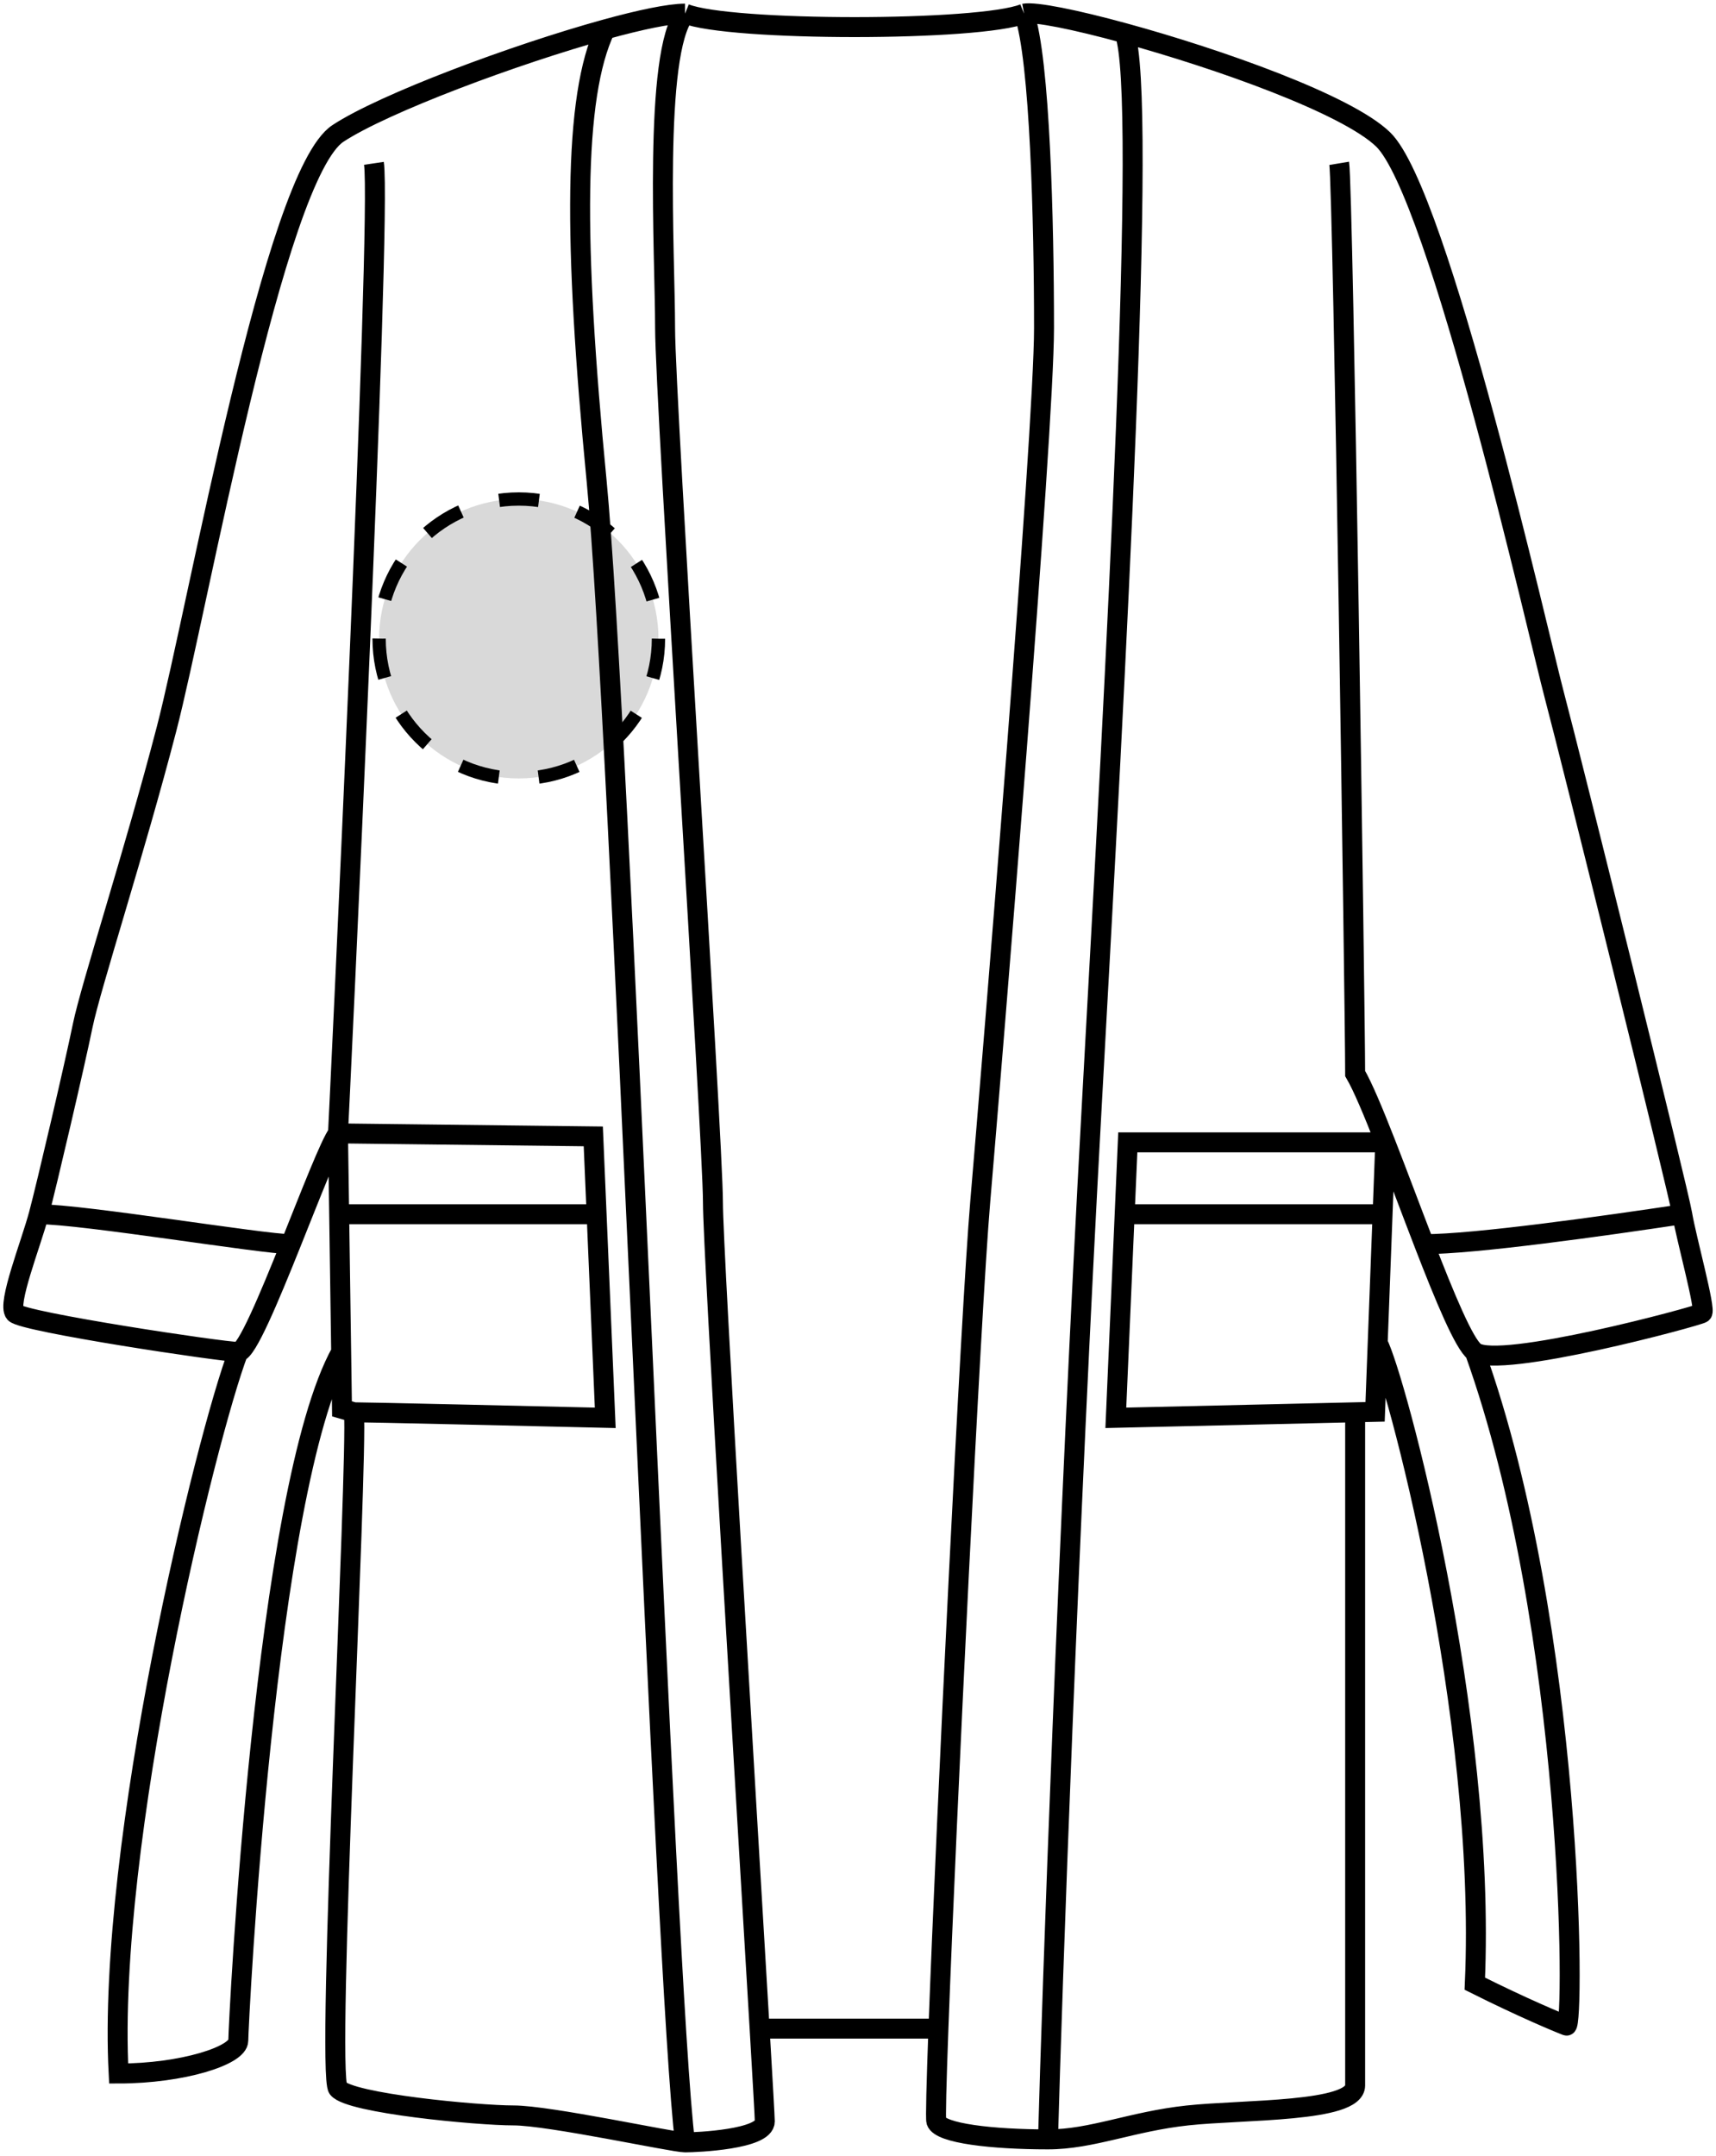 <svg width="129" height="162" viewBox="0 0 129 162" fill="none" xmlns="http://www.w3.org/2000/svg">
<circle cx="39" cy="48" r="10.5" fill="#D9D9D9" stroke="black" stroke-dasharray="3 3"/>
<path d="M51.497 1.024C54.795 2.374 73.686 2.374 76.985 1.024M51.497 1.024C49.098 3.95 49.998 19.25 49.998 24.65C49.998 30.05 53.595 85.625 53.595 90.35C53.595 94.15 56.117 135.652 57.104 152.45M51.497 1.024C50.323 1.024 48.14 1.482 45.499 2.21M76.985 1.024C77.817 0.868 80.813 1.47 84.546 2.492M76.985 1.024C78.184 4.399 78.484 16.775 78.484 24.65C78.484 32.525 74.586 79.775 73.686 90.35C72.974 98.727 71.132 136.618 70.546 152.45M126.461 91.25C126.161 89.45 118.065 56.825 116.866 52.325C115.666 47.825 108.17 14.524 103.972 10.475C101.23 7.829 91.579 4.416 84.546 2.492M126.461 91.25C126.761 93.05 128.26 98.45 127.961 98.675C127.661 98.9 112.668 102.95 110.869 101.6M126.461 91.25C120.464 92.15 110.869 93.5 107.067 93.5M110.869 101.6C118.365 122.525 118.365 152.45 117.765 152.225C117.166 152 114.467 150.875 110.869 149.075C111.768 128.825 104.872 103.4 103.568 100.925M110.869 101.6C110.069 101 108.617 97.509 107.067 93.5M100.674 12.275C100.973 14.075 101.873 76.175 101.873 80.675C102.447 81.659 103.245 83.568 104.138 85.85M104.138 85.85H84.781L84.546 91.25M104.138 85.85L103.934 91.25M104.138 85.85C105.06 88.204 106.083 90.956 107.067 93.5M84.546 91.25L83.882 106.55L101.873 106.134M84.546 91.25H103.934M103.934 91.25L103.568 100.925M103.568 100.925L103.372 106.1L101.873 106.134M84.546 2.492C86.281 7.1 83.882 50.3 82.082 82.925C80.283 115.55 79.084 149.75 78.784 160.775M78.784 160.775C82.082 160.775 85.081 159.425 89.279 158.975C93.477 158.525 101.873 158.75 101.873 156.725C101.873 154.7 101.873 108.644 101.873 106.134M78.784 160.775C74.586 160.775 70.688 160.325 70.388 159.425C70.326 159.238 70.393 156.603 70.546 152.45M51.496 161C52.395 161 57.493 160.775 57.493 159.425C57.493 159.161 57.344 156.536 57.104 152.45M51.496 161C50.596 161 41.301 158.975 38.602 158.975C35.903 158.975 26.308 158.075 25.408 156.95C24.509 155.825 26.908 109.769 26.608 106.134M51.496 161C49.998 149.075 46.596 54.125 44.849 36.125C43.102 18.125 43.099 7.221 45.499 2.21M26.608 106.134C27.568 106.134 39.602 106.411 45.499 106.55L44.849 91.25M26.608 106.134L25.709 105.875L25.647 101.6M25.409 85.175L44.6 85.4L44.849 91.25M25.409 85.175L25.497 91.25M25.409 85.175C25.497 83.6 28.709 16.325 28.109 12.275M25.409 85.175C24.834 85.93 23.362 89.74 21.854 93.5M25.497 91.25H44.849M25.497 91.25L25.647 101.6M2.92 91.25C3.52 89 5.619 80 6.218 77.075C6.818 74.15 10.116 64.025 12.515 54.8C14.914 45.575 20.611 13.175 25.409 10.025C28.865 7.756 38.7 4.086 45.499 2.21M2.92 91.25C2.32 93.5 0.521 98 1.121 98.675C1.72 99.35 16.714 101.6 17.914 101.6M2.92 91.25C6.218 91.25 19.797 93.5 21.854 93.5M17.914 101.6C18.538 101.6 20.217 97.579 21.854 93.5M17.914 101.6C15.515 107.9 8.019 138.5 8.918 155.825C13.716 155.825 17.914 154.475 17.914 153.35C17.914 152.225 19.887 111.95 25.647 101.6M57.104 152.45C58.694 152.45 69.205 152.45 70.546 152.45" stroke="black" stroke-width="1.5"/>
</svg>

